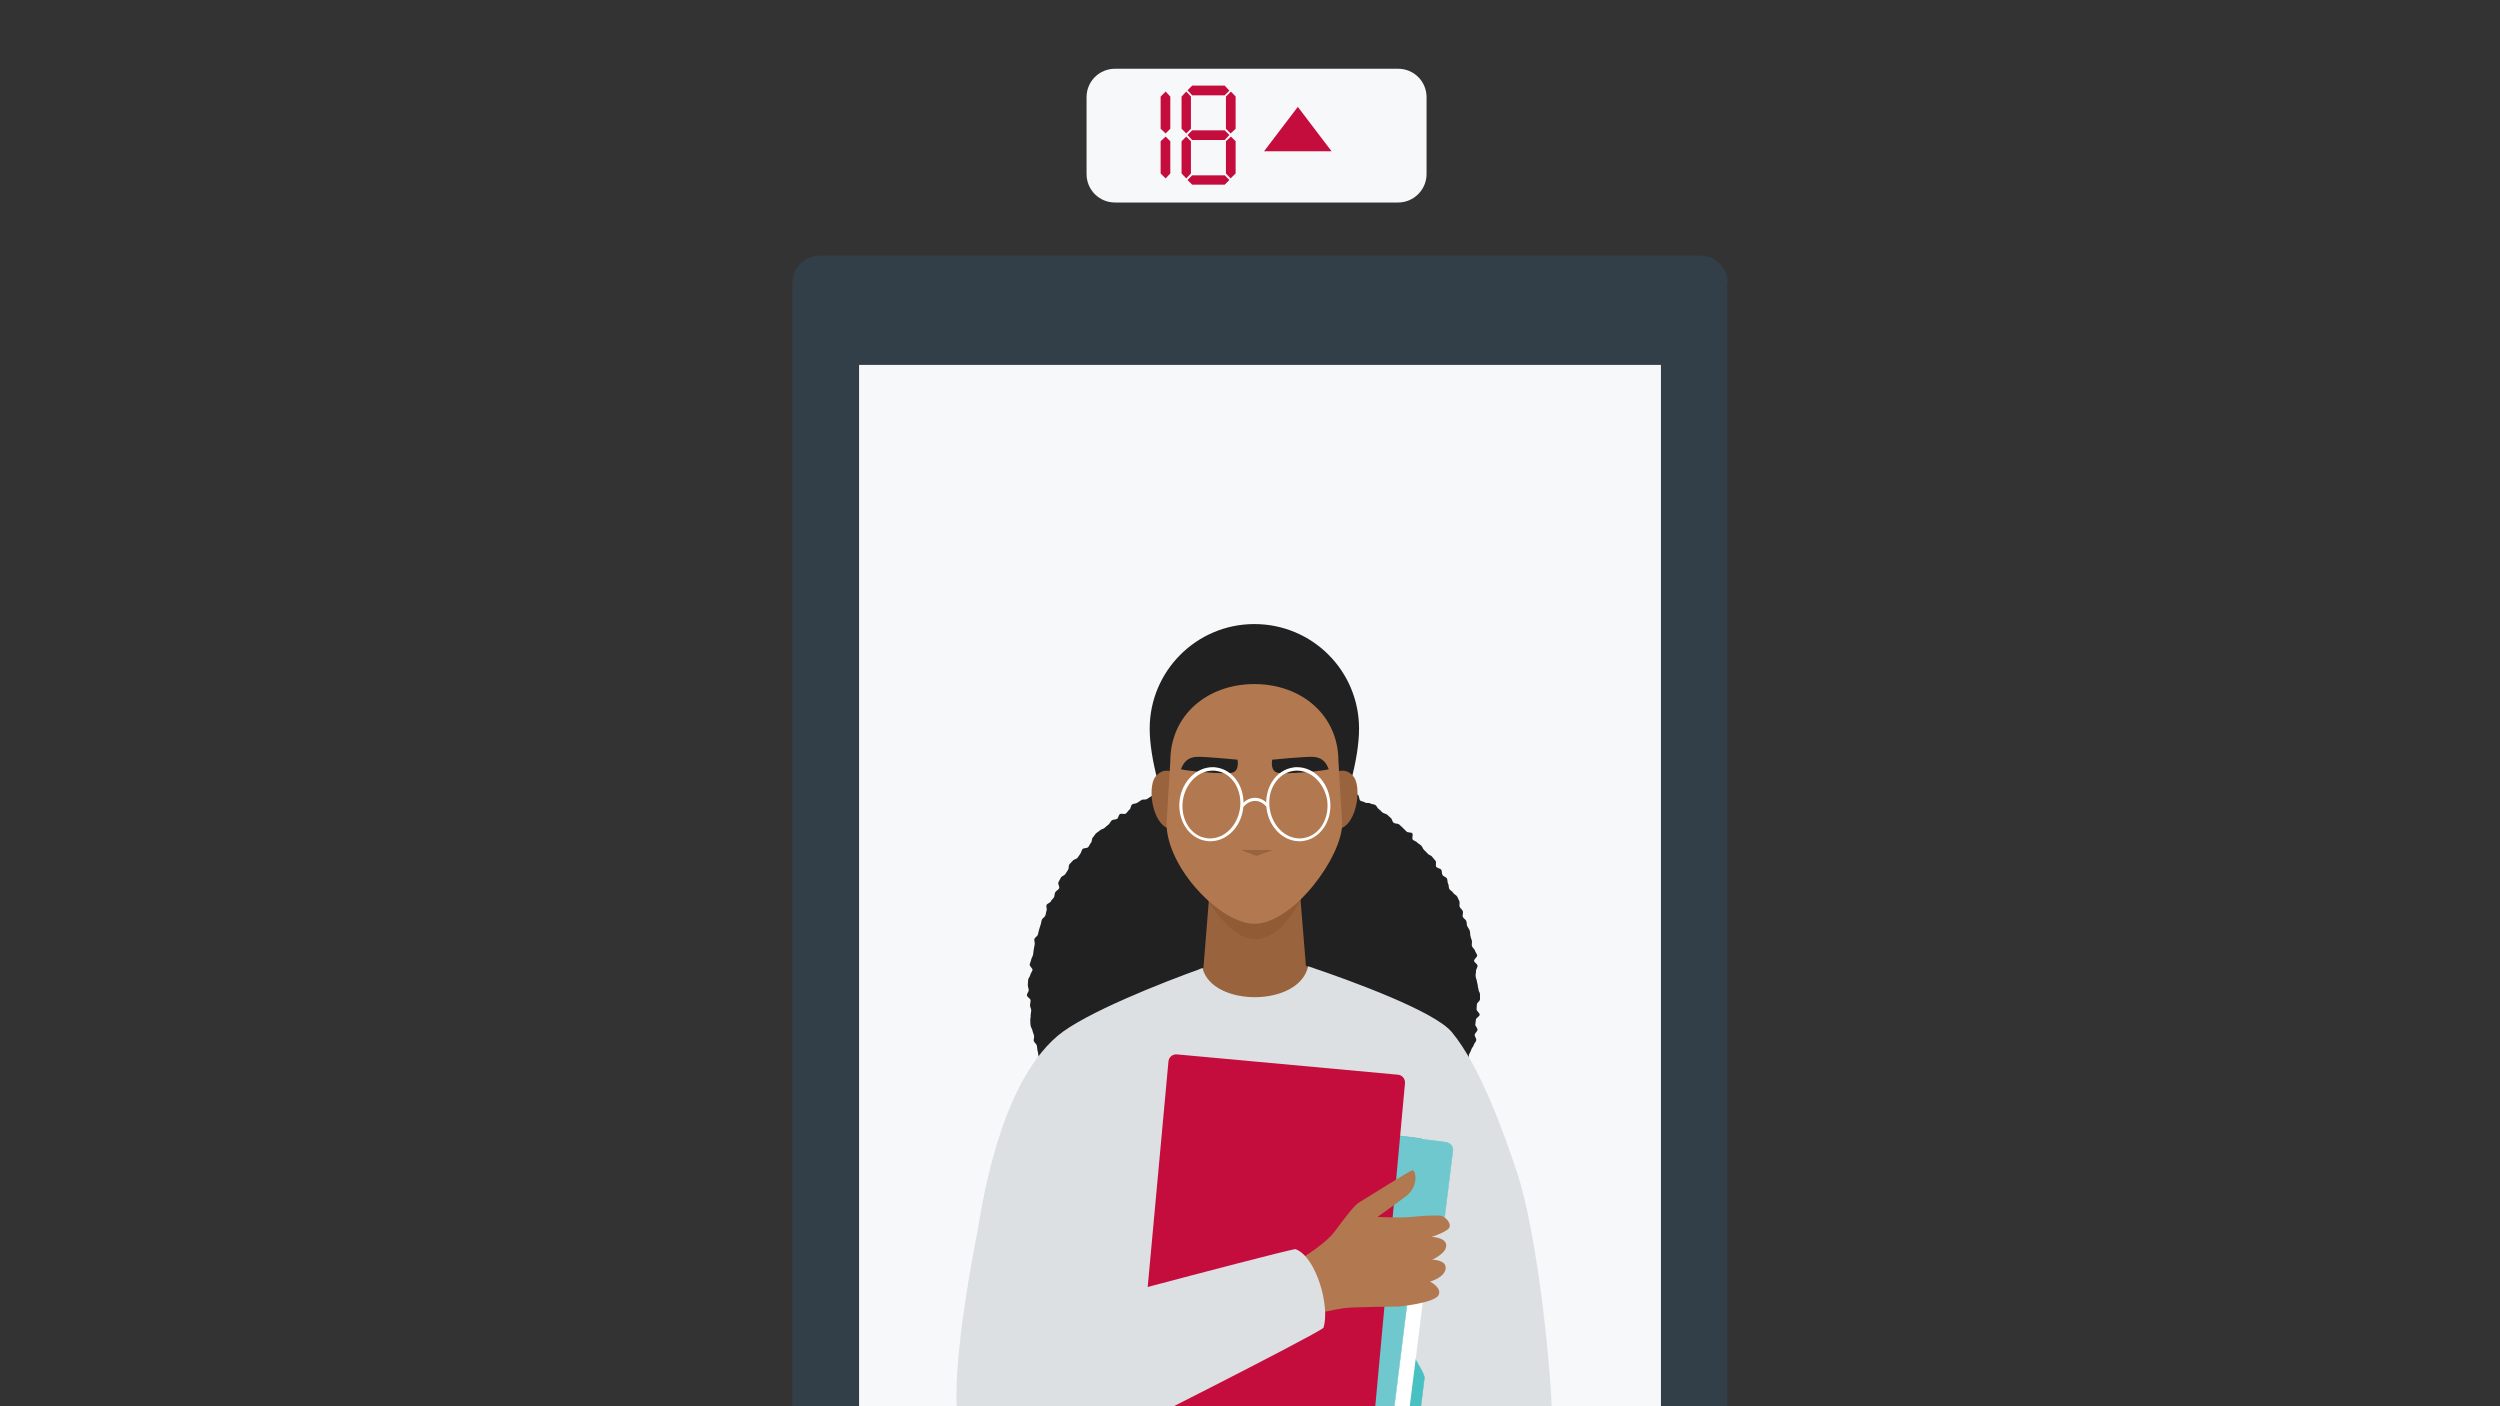 <?xml version="1.0" encoding="utf-8"?>
<!-- Generator: Adobe Illustrator 26.1.0, SVG Export Plug-In . SVG Version: 6.00 Build 0)  -->
<svg version="1.1" id="Layer_1" xmlns="http://www.w3.org/2000/svg" xmlns:xlink="http://www.w3.org/1999/xlink" x="0px" y="0px"
	 viewBox="0 0 800 450" style="enable-background:new 0 0 800 450;" xml:space="preserve">
<rect x="0" y="0" width="800" height="450" fill="#333333" stroke="none"/>
<style type="text/css">
	.st0{clip-path:url(#SVGID_00000098939851716934910920000003716381599579523253_);}
	.st1{fill:#F6F8FA;}
	.st2{fill:#333F48;}
	.st3{fill:#C40D3C;}
	.st4{fill:#212121;}
	.st5{fill:#99633D;}
	.st6{fill:#915C35;}
	.st7{fill:#B27850;}
	.st8{fill:#FFFFFF;}
	.st9{fill:#DDE0E3;}
	.st10{fill:#49C1C3;stroke:#49C1C3;stroke-width:0.158;stroke-miterlimit:10;}
	.st11{fill:#6EC8CE;stroke:#6EC8CE;stroke-width:0.158;stroke-miterlimit:10;}
	.st12{fill:#323E48;}
	.st13{fill:#273138;}
	.st14{fill:#6DCBD1;}
	.st15{fill:#C41444;}
	.st16{fill:#8C9091;}
	.st17{fill:#C10230;}
	.st18{fill:#F2C946;}
	.st19{fill:#DDE0E4;}
	.st20{fill:#F4F5F6;}
	.st21{fill:#242E35;}
	.st22{fill:#3B4851;}
	.st23{fill:#F8CAAA;}
	.st24{fill:#EAB896;}
	.st25{fill:#F0BF9D;}
	.st26{fill:#3A4851;}
	.st27{fill:#F2F2F2;}
</style>
<g>
	<defs>
		<rect id="SVGID_1_" width="800" height="451"/>
	</defs>
	<clipPath id="SVGID_00000138537625954636116150000017349419491968232110_">
		<use xlink:href="#SVGID_1_"  style="overflow:visible;"/>
	</clipPath>
	<g style="clip-path:url(#SVGID_00000138537625954636116150000017349419491968232110_);">
		<rect x="274.9" y="116.7" class="st1" width="256.7" height="337.7"/>
		<g>
			<path class="st2" d="M552.9,90.5c0-4.8-3.9-8.7-8.7-8.7H262.3c-4.8,0-8.7,3.9-8.7,8.7v375.9h21.2V116.7h256.7v349.7h21.2V90.5z"
				/>
			<path class="st1" d="M447.4,64.8h-90.6c-5.1,0-9.1-4.1-9.1-9.1V31.1c0-5.1,4.1-9.1,9.1-9.1h90.6c5.1,0,9.1,4.1,9.1,9.1v24.6
				C456.5,60.7,452.4,64.8,447.4,64.8z"/>
			<g>
				<g>
					<polygon class="st3" points="379.6,29.3 378.1,30.9 378.1,41.2 379.6,42.7 381.1,41.2 381.1,30.9 					"/>
					<polygon class="st3" points="380,28.9 381.5,30.5 391.9,30.5 393.4,29 391.9,27.4 381.5,27.4 					"/>
					<polygon class="st3" points="380,57.6 381.5,59.1 391.9,59.1 393.4,57.6 391.9,56.1 381.5,56.1 					"/>
					<polygon class="st3" points="380,43.2 381.5,44.8 391.9,44.8 393.4,43.2 391.9,41.7 381.5,41.7 					"/>
					<polygon class="st3" points="379.6,43.7 378.1,45.2 378.1,55.5 379.6,57.1 381.1,55.5 381.1,45.2 					"/>
					<polygon class="st3" points="393.9,29.3 392.3,30.9 392.3,41.2 393.8,42.7 395.4,41.2 395.4,30.9 					"/>
					<polygon class="st3" points="393.9,43.7 392.3,45.2 392.3,55.5 393.8,57.1 395.4,55.5 395.4,45.2 					"/>
				</g>
				<g>
					<polygon class="st3" points="373,29.3 371.4,30.9 371.4,41.2 373,42.7 374.5,41.2 374.5,30.9 					"/>
					<polygon class="st3" points="373,43.7 371.4,45.2 371.4,55.5 373,57.1 374.5,55.5 374.5,45.2 					"/>
				</g>
				<polygon class="st3" points="426.1,48.4 415.3,34.2 404.5,48.4 				"/>
			</g>
			<g>
				<g>
					<path class="st4" d="M473.6,318.2c0,0.5,0,1.1,0,1.6c0,0.5-1,1.1-1,1.6c0,0.5-0.1,1.1-0.1,1.6c0,0.5,1,1.2,1,1.7
						c0,0.5-1.1,1-1.2,1.5c-0.1,0.5-0.1,1.1-0.2,1.6c-0.1,0.5,0.8,1.2,0.7,1.8c-0.1,0.5-0.8,1-0.9,1.5c-0.1,0.5,0.6,1.2,0.5,1.8
						c-0.1,0.5-0.7,1-0.8,1.5c-0.1,0.5-0.7,1-0.8,1.5c-0.1,0.5-0.5,1-0.7,1.5c-0.1,0.5-0.1,1.1-0.3,1.6c-0.2,0.5-0.3,1-0.5,1.6
						c-0.2,0.5-0.3,1-0.5,1.5c-0.2,0.5-0.4,1-0.6,1.5c-0.2,0.5,0.5,1.4,0.3,1.9c-0.2,0.5-1.4,0.6-1.6,1.1c-0.2,0.5-0.4,1-0.6,1.5
						c-0.2,0.5,0,1.2-0.3,1.7c-0.2,0.5-0.7,0.9-0.9,1.4c-0.3,0.5-0.7,0.9-1,1.3c-0.3,0.5-0.1,1.2-0.4,1.7c-0.3,0.5-1.3,0.5-1.6,1
						c-0.3,0.5,0.1,1.3-0.2,1.8c-0.3,0.5-0.8,0.8-1.1,1.2c-0.3,0.5-0.7,0.8-1,1.3c-0.3,0.4-0.6,0.9-0.9,1.3
						c-0.3,0.4-0.6,0.9-0.9,1.4c-0.3,0.4-0.2,1.2-0.6,1.7c-0.3,0.4-1,0.6-1.4,1c-0.4,0.4-0.2,1.3-0.5,1.7c-0.4,0.4-1.7-0.1-2.1,0.3
						c-0.4,0.4,0.1,1.6-0.3,2c-0.4,0.4-1.4,0.2-1.8,0.6c-0.4,0.4-0.4,1.2-0.8,1.6c-0.4,0.4-1.4,0.1-1.8,0.5
						c-0.4,0.4-0.7,0.9-1.1,1.2c-0.4,0.4-0.6,1-1,1.4c-0.4,0.3-0.9,0.6-1.3,0.9c-0.4,0.3-1,0.5-1.4,0.8c-0.4,0.3-0.4,1.3-0.9,1.6
						c-0.4,0.3-0.9,0.7-1.3,1c-0.5,0.3-1,0.5-1.5,0.8c-0.5,0.3-1.4-0.2-1.9,0c-0.5,0.3-0.7,1-1.1,1.3c-0.5,0.3-0.7,1-1.2,1.2
						c-0.5,0.3-1,0.4-1.5,0.7c-0.5,0.3-1,0.4-1.5,0.6c-0.5,0.2-1.3-0.3-1.8-0.1c-0.5,0.2-0.8,0.8-1.3,1c-0.5,0.2-0.9,0.8-1.4,1
						c-0.5,0.2-1.2-0.1-1.7,0.1c-0.5,0.2-0.8,0.9-1.4,1c-0.5,0.2-0.9,0.7-1.5,0.8c-0.5,0.2-1.1,0.3-1.6,0.4c-0.5,0.2-1.2,0-1.7,0.1
						c-0.5,0.1-0.9,0.9-1.4,1.1c-0.5,0.1-1.3-0.6-1.8-0.4c-0.5,0.1-1.1,0.2-1.6,0.3c-0.5,0.1-1,0.6-1.5,0.7
						c-0.5,0.1-1.1-0.2-1.7-0.1c-0.5,0.1-1,0.8-1.5,0.9c-0.5,0.1-1,0.5-1.6,0.6c-0.5,0.1-1.2-1.1-1.8-1.1c-0.5,0-1,1-1.6,1.1
						c-0.5,0-1.1-0.7-1.7-0.7c-0.5,0-1.1,0.8-1.6,0.9c-0.5,0-1.1-0.2-1.6-0.2c-0.5,0-1.1-0.7-1.6-0.7c-0.5,0-1.1-0.2-1.6-0.2
						c-0.5,0-1.1,0.8-1.7,0.8c-0.5,0-1.1,0.3-1.7,0.2c-0.5,0-1.1-0.5-1.6-0.6c-0.5-0.1-1.1-0.4-1.6-0.5c-0.5-0.1-1.1-0.2-1.6-0.3
						c-0.5-0.1-1.2,0.7-1.8,0.6c-0.5-0.1-1-0.7-1.5-0.8c-0.5-0.1-0.9-1-1.4-1.1c-0.5-0.1-1.3,0.7-1.8,0.6c-0.5-0.1-0.8-1.2-1.3-1.3
						c-0.5-0.1-1.1,0.1-1.7-0.1c-0.5-0.2-1.1-0.2-1.6-0.4c-0.5-0.2-1.1-0.3-1.6-0.5c-0.5-0.2-0.9-0.8-1.4-1
						c-0.5-0.2-0.9-0.6-1.4-0.8c-0.5-0.2-1.4,0.5-1.9,0.3c-0.5-0.2-0.9-0.6-1.4-0.8c-0.5-0.2-1-0.5-1.5-0.7
						c-0.5-0.2-0.7-1.1-1.2-1.3c-0.5-0.3-0.9-0.5-1.4-0.8c-0.5-0.3-1.3,0.2-1.8-0.1c-0.5-0.3-1-0.5-1.4-0.8
						c-0.5-0.3-1.2-0.2-1.6-0.5c-0.5-0.3-0.2-1.6-0.7-2c-0.5-0.3-0.8-0.7-1.2-1.1c-0.4-0.3-1.4,0.1-1.8-0.2
						c-0.4-0.3-0.7-0.9-1.1-1.3c-0.4-0.3-0.8-0.7-1.2-1.1c-0.4-0.3-0.8-0.8-1.2-1.1c-0.4-0.4-1-0.6-1.4-0.9
						c-0.4-0.4-1.2-0.4-1.5-0.7c-0.4-0.4-0.8-0.7-1.2-1.1c-0.4-0.4-1-0.6-1.3-1c-0.4-0.4-0.5-1.1-0.9-1.5c-0.4-0.4-0.4-1.1-0.8-1.5
						c-0.4-0.4-0.9-0.7-1.2-1.1c-0.4-0.4-1.2-0.5-1.5-0.9c-0.3-0.4-0.2-1.3-0.5-1.7c-0.3-0.4-1-0.6-1.3-1.1
						c-0.3-0.4-0.6-0.9-0.9-1.4c-0.3-0.4-0.4-1.1-0.7-1.5c-0.3-0.5-0.2-1.2-0.5-1.6c-0.3-0.5-0.6-0.9-0.9-1.4
						c-0.3-0.5-0.6-0.9-0.9-1.4c-0.3-0.5-1.1-0.6-1.4-1.1c-0.3-0.5,0-1.2-0.2-1.7c-0.3-0.5-0.6-0.9-0.8-1.4c-0.2-0.5-0.5-1-0.8-1.5
						c-0.2-0.5-0.1-1.1-0.3-1.6c-0.2-0.5-1.2-0.7-1.4-1.2c-0.2-0.5-0.4-1-0.6-1.5c-0.2-0.5,0.3-1.3,0.1-1.8c-0.2-0.5-0.4-1-0.6-1.5
						c-0.2-0.5-0.5-1-0.6-1.5c-0.2-0.5-0.4-1-0.5-1.5c-0.1-0.5-0.1-1.1-0.3-1.6c-0.1-0.5-0.1-1.1-0.2-1.6c-0.1-0.5-0.8-0.9-1-1.5
						c-0.1-0.5,0.2-1.1,0.1-1.7c-0.1-0.5-0.4-1-0.5-1.6c-0.1-0.5-0.5-1-0.6-1.6c-0.1-0.5-0.1-1.1-0.1-1.6c-0.1-0.5,0.2-1.1,0.1-1.7
						c0-0.5,0.2-1.1,0.2-1.6c0-0.5-0.4-1.1-0.4-1.6c0-0.5,0.2-1.1,0.2-1.6c0-0.5-1.2-1.1-1.2-1.6c0-0.5,0.5-1.1,0.6-1.6
						c0-0.5-0.3-1.1-0.3-1.7c0-0.5,0.1-1.1,0.1-1.6c0-0.5,0.6-1.1,0.7-1.6c0-0.5,0.6-1,0.7-1.6c0.1-0.5-1-1.2-0.9-1.8
						c0.1-0.5,0.4-1,0.5-1.6c0.1-0.5,0.5-1,0.6-1.6c0.1-0.5,0.1-1.1,0.2-1.6c0.1-0.5,0.2-1.1,0.3-1.6c0.1-0.5-0.2-1.2-0.1-1.7
						c0.1-0.5,1-0.9,1.1-1.4c0.1-0.5,0.3-1.1,0.4-1.6c0.2-0.5,0.3-1.1,0.5-1.6c0.2-0.5,0.2-1.1,0.4-1.6c0.2-0.5,0.9-0.8,1.1-1.3
						c0.2-0.5,0.2-1.1,0.4-1.6c0.2-0.5-0.2-1.3,0-1.8c0.2-0.5,1.2-0.7,1.4-1.2c0.2-0.5,0.7-0.8,1-1.3c0.2-0.5,0.1-1.1,0.4-1.6
						c0.3-0.5,0.9-0.7,1.2-1.2c0.3-0.5-0.5-1.5-0.2-2c0.3-0.5,0.5-1,0.8-1.5c0.3-0.5,1.1-0.6,1.4-1.1c0.3-0.5,0.6-0.9,0.9-1.4
						c0.3-0.5,0.1-1.3,0.4-1.7c0.3-0.4,0.8-0.8,1.1-1.2c0.3-0.4,1.2-0.5,1.5-0.9c0.3-0.4,0.6-0.9,0.9-1.3c0.3-0.4,0.4-1.1,0.7-1.5
						c0.4-0.4,1.4-0.2,1.8-0.6c0.4-0.4,0.5-1,0.9-1.4c0.4-0.4,0.2-1.3,0.6-1.7c0.4-0.4,0.6-0.9,1-1.3c0.4-0.4,0.9-0.6,1.3-1
						c0.4-0.4,1.1-0.4,1.5-0.8c0.4-0.4,0.8-0.7,1.3-1.1c0.4-0.4,0.6-1,1-1.3c0.4-0.3,1.3-0.2,1.7-0.5c0.4-0.3,0.4-1.2,0.9-1.5
						c0.4-0.3,1.5,0.2,1.9-0.2c0.4-0.3,0.7-0.9,1.1-1.2c0.5-0.3,0.4-1.4,0.9-1.7c0.5-0.3,1.2-0.2,1.6-0.5c0.5-0.3,0.9-0.6,1.4-0.9
						c0.5-0.3,1.2,0,1.7-0.3c0.5-0.3,0.9-0.6,1.4-0.9c0.5-0.3,1.2-0.1,1.7-0.3c0.5-0.2,0.5-1.6,0.9-1.8c0.5-0.2,1.3,0.1,1.8-0.1
						c0.5-0.2,0.9-0.6,1.4-0.8c0.5-0.2,0.9-0.7,1.4-0.9c0.5-0.2,1.2,0.1,1.7,0c0.5-0.2,0.9-0.7,1.4-0.9c0.5-0.2,1-0.5,1.5-0.7
						c0.5-0.2,1.3,0.6,1.8,0.5c0.5-0.1,0.8-1.2,1.3-1.3c0.5-0.1,1.3,0.8,1.9,0.7c0.5-0.1,0.9-0.8,1.5-0.9c0.5-0.1,1.1-0.2,1.6-0.3
						c0.5-0.1,1.1-0.3,1.6-0.4c0.5-0.1,1-0.7,1.5-0.8c0.5-0.1,1.2,0.8,1.7,0.7c0.5-0.1,1.1-0.3,1.6-0.4c0.5,0,1.1-0.3,1.6-0.4
						c0.5,0,1.1,0.4,1.7,0.4c0.5,0,1.1-0.3,1.6-0.3c0.5,0,1.1,0.2,1.6,0.2c0.5,0,1.1-1,1.7-0.9c0.5,0,1.1,0.3,1.6,0.4
						c0.5,0,1.1,0,1.6,0c0.5,0,1.1,0.3,1.6,0.3c0.5,0,1,0.7,1.6,0.7c0.5,0.1,1.1,0,1.6,0.1c0.5,0.1,1,0.5,1.6,0.5
						c0.5,0.1,1.2-0.6,1.7-0.5c0.5,0.1,1.1,0.2,1.6,0.3c0.5,0.1,0.9,1,1.4,1.2c0.5,0.1,1.4-1,1.9-0.9c0.5,0.1,0.7,1.6,1.2,1.8
						c0.5,0.1,1.4-1,2-0.8c0.5,0.2,0.7,1.4,1.2,1.5c0.5,0.2,1.3-0.5,1.8-0.3c0.5,0.2,1,0.4,1.6,0.6c0.5,0.2,0.9,0.6,1.4,0.8
						c0.5,0.2,1,0.5,1.5,0.8c0.5,0.2,1.2,0.1,1.7,0.3c0.5,0.2,0.8,0.9,1.3,1.2c0.5,0.2,1.3,0,1.7,0.2c0.5,0.3,0.4,1.7,0.8,1.9
						c0.5,0.3,1.1,0.3,1.5,0.6c0.5,0.3,1.2,0,1.7,0.3c0.5,0.3,1.2,0.2,1.6,0.5c0.5,0.3,0.6,1,1.1,1.3c0.5,0.3,0.8,0.8,1.2,1.1
						c0.4,0.3,1.1,0.4,1.5,0.7c0.4,0.3,0.8,0.8,1.2,1.1c0.4,0.3,0.4,1.2,0.9,1.5c0.4,0.3,1.3,0.2,1.7,0.5c0.4,0.4,0.8,0.7,1.2,1.1
						c0.4,0.4,0.8,0.8,1.2,1.2c0.4,0.4,1.4,0.2,1.8,0.5c0.4,0.4-0.2,1.7,0.2,2.1c0.4,0.4,1.1,0.5,1.4,0.9c0.4,0.4,0.9,0.6,1.3,1
						c0.4,0.4,0.5,1,0.9,1.4c0.4,0.4,0.8,0.7,1.2,1.2c0.3,0.4,1.1,0.5,1.4,1c0.3,0.4,0.7,0.8,1.1,1.3c0.3,0.4-0.1,1.4,0.2,1.9
						c0.3,0.4,1.3,0.5,1.6,0.9c0.3,0.5,0.1,1.2,0.4,1.7c0.3,0.5,1.1,0.6,1.4,1.1c0.3,0.5,0.1,1.2,0.4,1.7c0.3,0.5,0.1,1.2,0.4,1.7
						c0.3,0.5,1,0.7,1.2,1.2c0.3,0.5,1,0.7,1.3,1.2c0.2,0.5,0.5,1,0.7,1.5c0.2,0.5-0.1,1.3,0.1,1.8c0.2,0.5,0.8,0.8,1,1.4
						c0.2,0.5-0.2,1.3,0,1.8c0.2,0.5,0.9,0.8,1.1,1.3c0.2,0.5,0.1,1.1,0.3,1.6c0.2,0.5,0.6,0.9,0.8,1.5c0.2,0.5,0.1,1.1,0.2,1.6
						c0.1,0.5,0.3,1,0.5,1.6c0.1,0.5-0.1,1.2,0,1.7c0.1,0.5,0.8,0.9,1,1.5c0.1,0.5,0.6,1,0.7,1.5c0.1,0.5-1.1,1.3-1,1.8
						c0.1,0.5,1,0.9,1.1,1.5c0.1,0.5-0.5,1.2-0.5,1.7c0.1,0.5-0.2,1.1-0.1,1.6c0,0.5,0.3,1.1,0.4,1.6c0,0.5,0.3,1.1,0.3,1.6
						c0,0.5,0.3,1.1,0.3,1.6C473.2,317.1,473.6,317.7,473.6,318.2z"/>
					<path class="st5" d="M418.9,309.4c-0.4-0.1-0.7-0.2-1-0.3l-2.8-34.2h-27.2l-2.8,34.8c-0.3,0.1-0.5,0.2-0.8,0.2
						c-3.5,1.1,2.8,12.9,15.1,14.1l2.1,2l2.1-2C416.1,322.7,422,310.3,418.9,309.4z"/>
					<g>
						<path class="st4" d="M434.9,233.2c0,18.5-15,58.2-33.5,58.2s-33.5-39.7-33.5-58.2s15-33.5,33.5-33.5S434.9,214.6,434.9,233.2z
							"/>
					</g>
					<path class="st5" d="M375.8,247.3c0,0-3.4-2.2-6.1,1.3c-2.7,3.5-0.9,16.8,5.8,16.8C382.1,265.5,375.8,247.3,375.8,247.3z"/>
					<path class="st5" d="M427.1,247.3c0,0,3.4-2.2,6.1,1.3c2.7,3.5,0.9,16.8-5.8,16.8C420.8,265.5,427.1,247.3,427.1,247.3z"/>
					<path class="st6" d="M380.5,273c0,5.2,10.2,27.5,21,27.5c12.4,0,19.2-22.5,19.2-26.4C420.7,273.8,380.5,272.7,380.5,273z"/>
					<path class="st7" d="M428.3,243.6c0-14.9-12-24.7-26.9-24.7c-14.9,0-26.9,9.8-26.9,24.7c0,0-1.2,19-1.2,19.9
						c0,14.2,17.3,32.1,28.1,32.1c12.4,0,28.1-21.4,28.1-32.1C429.4,262.7,428.3,243.6,428.3,243.6z"/>
					<g id="eyebrows_3_">
						<path class="st4" d="M407.1,243.1c0,0,11.1-1.1,13.2-0.9c3.6,0.3,4.3,2.7,4.9,3.9c0.2,0.4-14.5,1.9-16.6,1.1
							C406.4,246.5,407.1,243.1,407.1,243.1z"/>
						<path class="st4" d="M396,243.1c0,0-11.1-1.1-13.2-0.9c-3.6,0.3-4.3,2.7-4.9,3.9c-0.2,0.4,14.5,1.9,16.6,1.1
							C396.7,246.5,396,243.1,396,243.1z"/>
					</g>
					<g id="glasses_3_">
						<path class="st8" d="M387.3,269.2c-0.4,0-0.8,0-1.3-0.1c-2.7-0.4-5.1-2-6.7-4.5c-1.6-2.5-2.2-5.6-1.8-8.7
							c0.8-5.9,5.4-10.4,10.5-10.4c0.4,0,0.8,0,1.3,0.1c2.7,0.4,5.1,2,6.7,4.5c1.6,2.5,2.2,5.6,1.8,8.7
							C397,264.8,392.5,269.2,387.3,269.2z M388.1,246.6c-4.7,0-8.8,4.1-9.6,9.6c-0.4,2.9,0.2,5.7,1.6,8c1.5,2.3,3.6,3.7,6,4
							c0.4,0.1,0.7,0.1,1.1,0.1c4.7,0,8.8-4.1,9.6-9.6c0.4-2.9-0.2-5.7-1.6-8c-1.5-2.3-3.6-3.7-6-4
							C388.9,246.6,388.5,246.6,388.1,246.6z"/>
						<path class="st8" d="M415.8,269.2C415.8,269.2,415.8,269.2,415.8,269.2c-5.2,0-9.7-4.5-10.5-10.4c-0.4-3.1,0.2-6.2,1.8-8.7
							c1.6-2.5,4-4.1,6.7-4.5c0.4-0.1,0.8-0.1,1.3-0.1c5.2,0,9.7,4.5,10.5,10.4c0.9,6.5-2.9,12.4-8.5,13.2
							C416.7,269.2,416.2,269.2,415.8,269.2z M415,246.6c-0.4,0-0.7,0-1.1,0.1c-2.4,0.3-4.6,1.8-6,4c-1.5,2.3-2,5.1-1.6,8
							c0.8,5.5,4.9,9.6,9.6,9.6c0,0,0,0,0,0c0.4,0,0.7,0,1.1-0.1c5.1-0.7,8.5-6.1,7.7-12.1C423.8,250.7,419.7,246.6,415,246.6z"/>
						<path class="st8" d="M397.8,258.3l-0.7-0.6c1.3-1.6,2.8-2.4,4.5-2.4c1.6,0,3.2,0.8,4.5,2.4l-0.7,0.6c-1.1-1.3-2.4-2-3.7-2
							C400.2,256.3,398.9,257,397.8,258.3z"/>
					</g>
					<polygon id="nose_4_" class="st5" points="397.1,272 407.2,272 402.1,273.9 					"/>
				</g>
				<path class="st9" d="M485.4,375c-4.1-12.3-11.7-33.7-20.8-44.7c-5.4-6.6-31.7-16.3-46-21.1c-2.8,13.1-30.7,13.1-33.8,0.6
					c-12.6,4.5-37.8,14.4-46.4,21.7c-19.2,16.3-24.5,56.7-25.6,62.5c-3.5,17.8-9.9,55.4-4.9,64.6c2.9,5.2,6.6,11.7,17.5,17.2
					l6.8,1.4v8.7h156.1c4.8-3.7,8.4-17.6,8.5-27.2C496.8,439.9,492,394.8,485.4,375z"/>
				<g>
					<g>
						<g>
							<path class="st10" d="M381.7,456.5c-1.4-0.2-2.3-1.4-2.2-2.8l11.8-94.7c0.2-1.4,1.4-2.3,2.8-2.2l60.2,7.5
								c1.4,0.2,2.3,1.4,2.2,2.8c0,0-5.8,46.5-7.5,60.3c-0.2,1.9,7.1,11.7,6.8,13.6c-1,7.9-2.7,21.8-2.7,21.8
								c-0.2,1.4-1.4,2.3-2.8,2.2L381.7,456.5z"/>
							<path class="st8" d="M420.6,382.4c-1.4-0.2-2.6,0.8-2.8,2.2l-8.5,67.6c-0.2,1.4,0.8,2.6,2.2,2.8l35.9,4.5
								c1.4,0.2,2.6-0.8,2.8-2.2l8.5-67.6c0.2-1.4-0.8-2.6-2.2-2.8L420.6,382.4z"/>
							<path class="st11" d="M394.1,356.9c-1.4-0.2-2.6,0.8-2.8,2.2l-11.8,94.7c-0.2,1.4,0.8,2.6,2.2,2.8l60.2,7.5
								c1.4,0.2,2.6-0.8,2.8-2.2c0,0,5.8-46.5,7.5-60.3c0.2-1.9,9.7-9.6,10-11.5c1-7.9,2.7-21.8,2.7-21.8c0.2-1.4-0.8-2.6-2.2-2.8
								L394.1,356.9z"/>
						</g>
						<g id="Laptops_1_">
							<g>
								<g>
									<g>
										<path class="st3" d="M436.9,457.6c1.4,0.1,2.6-0.9,2.7-2.3l10-108.7c0.1-1.4-0.9-2.6-2.3-2.7l-70.7-6.5
											c-1.4-0.1-2.6,0.9-2.7,2.3l-10,108.7c-0.1,1.4,0.9,2.6,2.3,2.7L436.9,457.6z"/>
									</g>
								</g>
							</g>
						</g>
					</g>
				</g>
				<path class="st7" d="M414.1,404.1c0,0,9.4-5.3,12.9-9.9c3.5-4.6,6.3-8.6,8.2-9.6c1.9-1.1,15.6-9.8,16.7-10.1
					c1.2-0.3,2.2,5.2-2,8.3c-4.1,3.1-9.1,6.6-9.1,6.6s7.5,0.4,11.1,0c3.6-0.4,6.9-0.5,8.8-0.4c1.9,0.1,4.1,2.8,2.9,4.1
					c-1.3,1.4-5.5,2.7-5.5,2.7s4.6,0.1,4.7,2.7c0.1,2.6-4.5,4.6-4.5,4.6s4.7,0,4.3,2.9c-0.4,2.9-5,4.1-5,4.1s4,2,2.7,4.4
					c-1.4,2.5-12.7,3.6-12.7,3.6s-14.6,0.1-17.5,0.5c-3,0.4-8.6,1.7-8.6,1.7S413.7,412.8,414.1,404.1z"/>
				<path class="st9" d="M414.5,399.7c6.7,2.4,11.2,18.5,9,25.2c-2.9,2.5-70.2,36.4-70.2,36.4l-32-37.3
					C321.3,424.1,405.4,401.5,414.5,399.7z"/>
			</g>
		</g>
	</g>
</g>
</svg>
